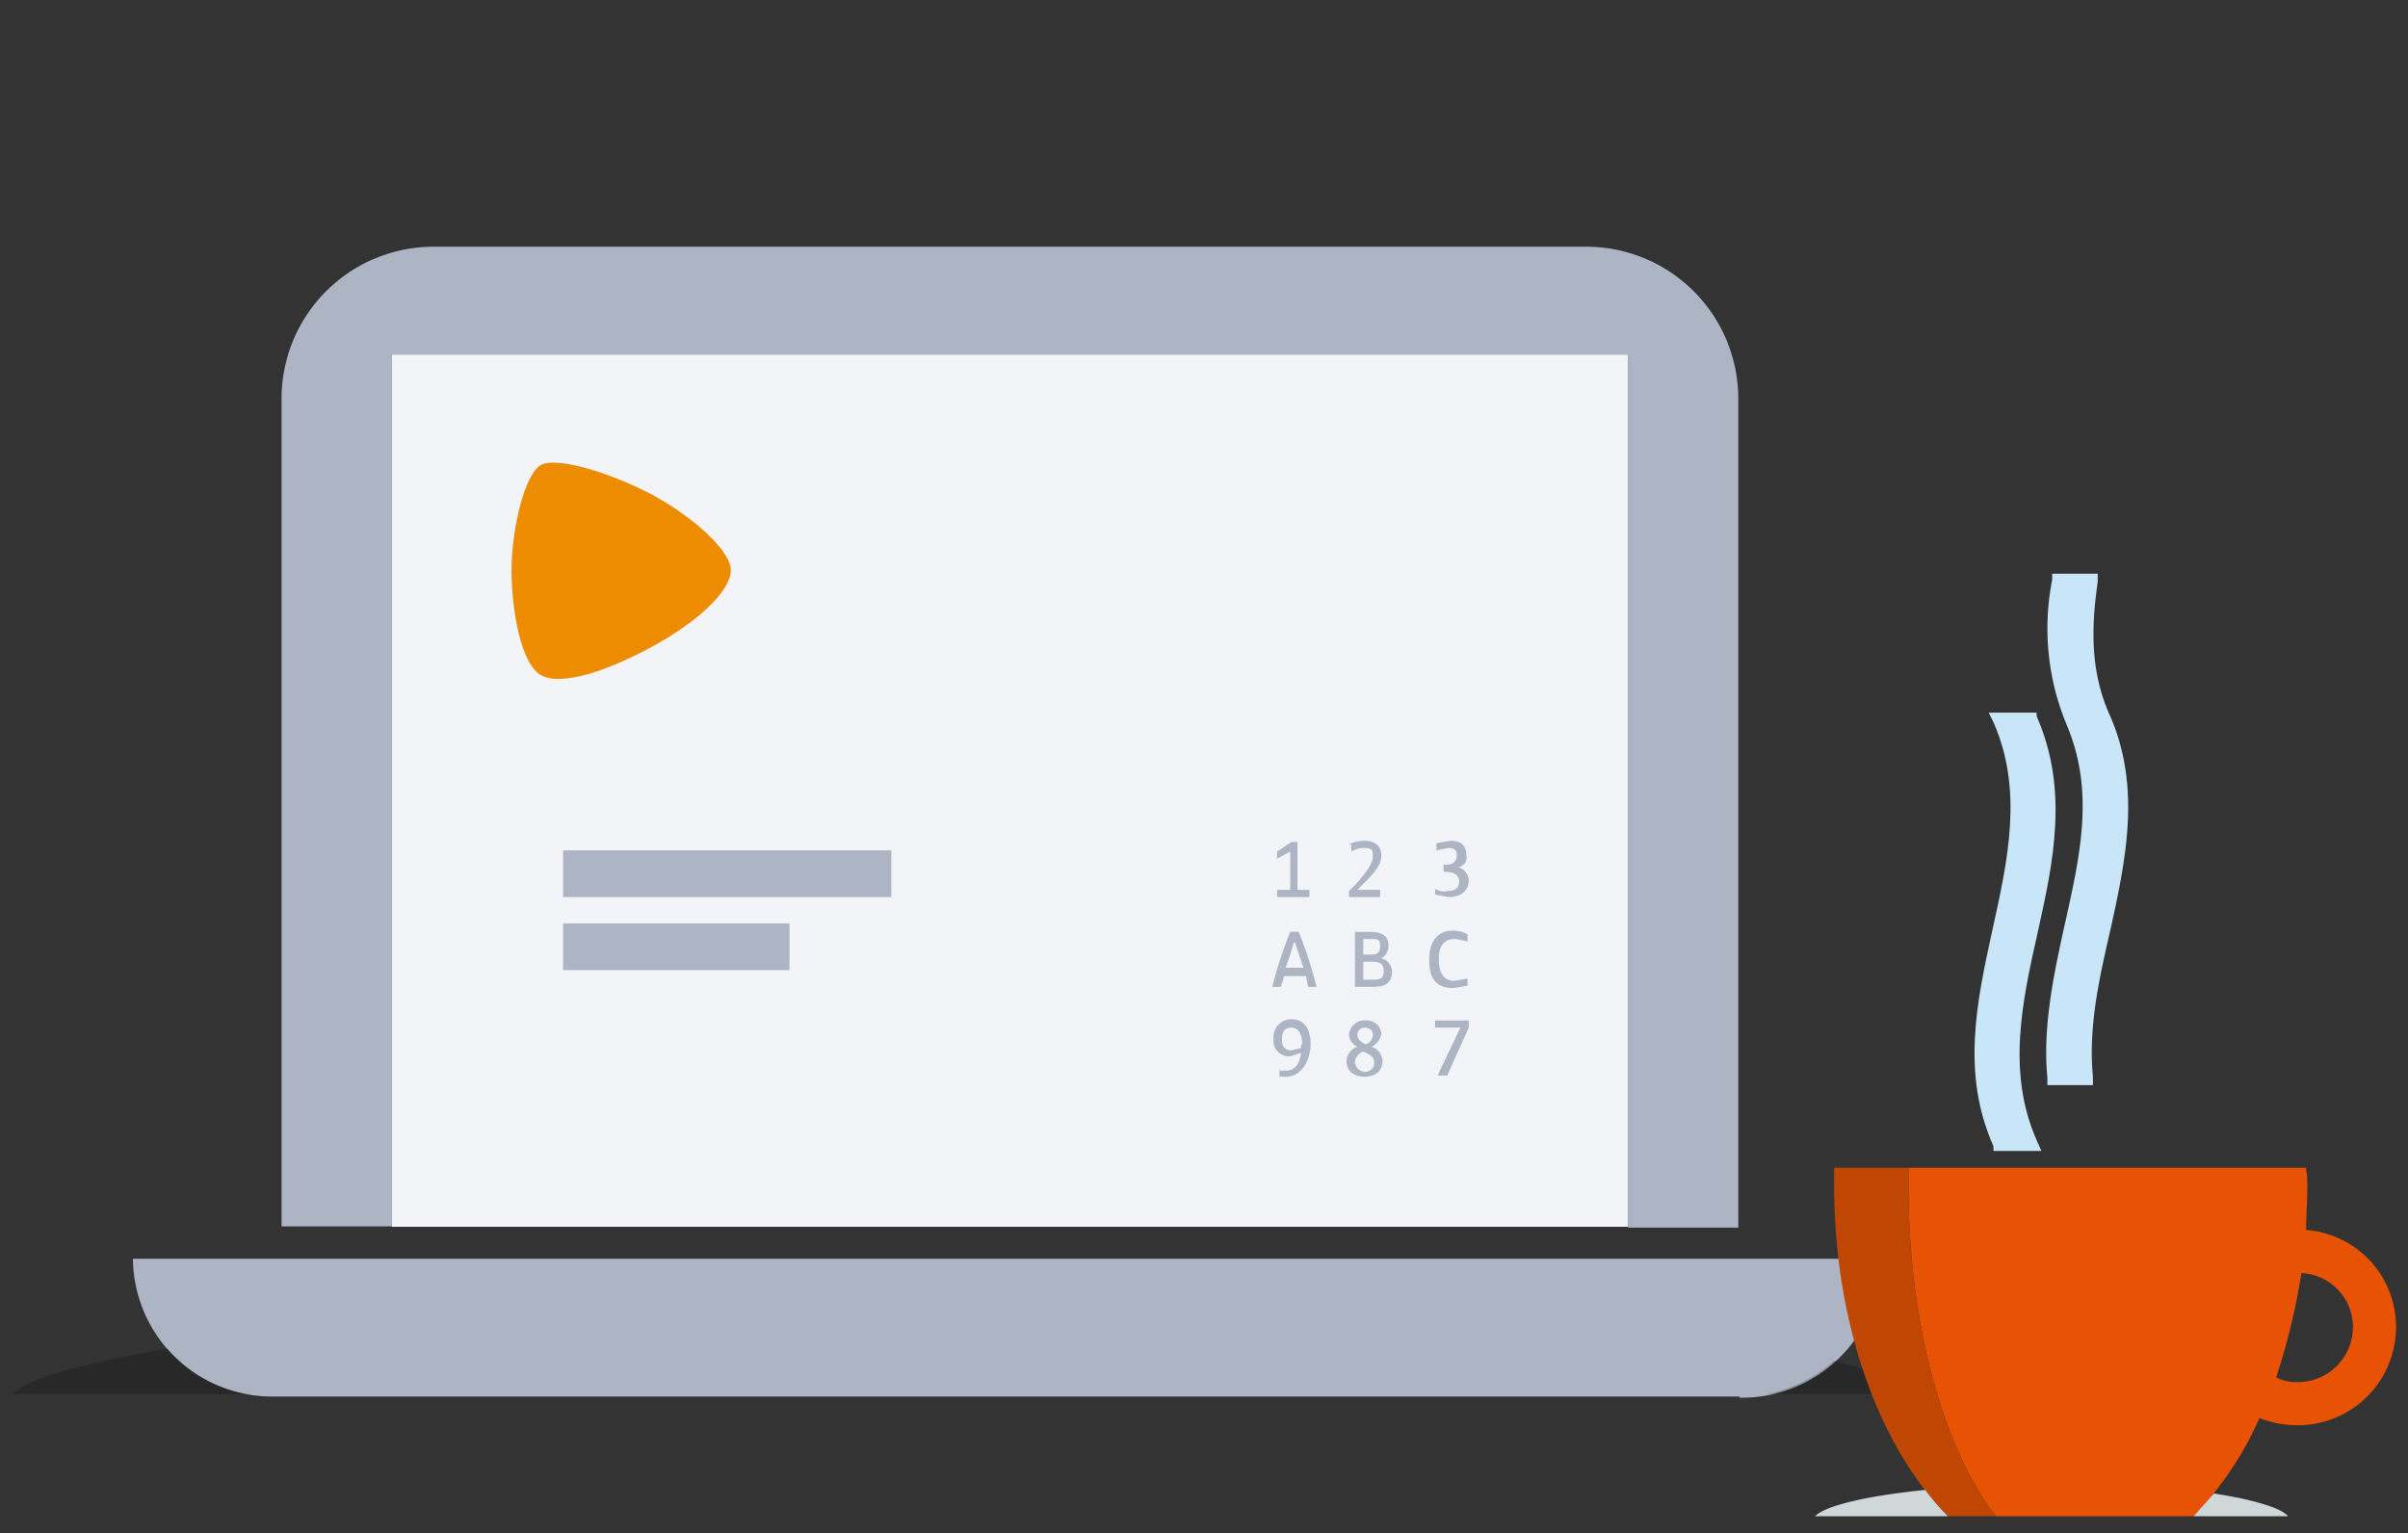 <svg xmlns="http://www.w3.org/2000/svg" viewBox="0 0 201 128">
  <rect x="0" y="0" width="201" height="128" fill="#333333" stroke="none"/>
  <path d="M145.2,116.6H22.9a11.6,11.6,0,0,1-11.8-11.5H157a11.6,11.6,0,0,1-11.7,11.6h-.1" fill="#adb5c5" fill-rule="evenodd"/>
  <g>
    <path d="M132.3,20.6H36.4A12.7,12.7,0,0,0,23.5,33.2h0v69.2h9.2V29.6H135.9v72.9h9.2V33.3A12.7,12.7,0,0,0,132.3,20.6Z" fill="#adb5c5"/>
    <rect x="32.7" y="29.6" width="103.2" height="72.83" fill="#f3f4f7"/>
  </g>
  <path d="M61,47.6c0-1.6-3.1-4.4-6.4-6.2s-8-3.3-9.4-2.6-2.5,5.4-2.5,8.8.8,7.9,2.5,8.8,5.6-.4,9.4-2.5S61,49.3,61,47.6" fill="#ed8c00" fill-rule="evenodd"/>
  <path d="M107.8,70.3h.5v4h1v.6h-2.7v-.6h1.1V71.1l-1.1.6v-.6Zm4.8.2a3.1,3.1,0,0,1,1.3-.3c.8,0,1.4.4,1.4,1.2s-.5,1.4-1.5,2.4l-.5.5h1.9v.6h-2.6v-.5l.6-.6c.6-.7,1.4-1.6,1.4-2.3s-.2-.6-.5-.7h-.2a2,2,0,0,0-1.1.3v-.6Zm7.3-.1,1.2-.2c.8,0,1.3.4,1.3,1.2a.8.8,0,0,1-.7,1h0a1.2,1.2,0,0,1,.9,1.1c0,.9-.7,1.4-1.7,1.4l-1.1-.2v-.5a1.2,1.2,0,0,0,1,.2c.7,0,1-.3,1-.8s-.4-.8-1.1-.8h-.2v-.6h.2c.6,0,.9-.3.9-.8s-.3-.6-.7-.6l-1,.2v-.6ZM108,78.7c-.2.6-.4,1.4-.7,2.1h1.5l-.7-2.1Zm.4-.9a35.3,35.3,0,0,1,1.5,4.6h-.7c-.1-.3-.1-.6-.2-.9h-1.8l-.3.9h-.7a35.3,35.3,0,0,1,1.5-4.6Zm5.4,4h.6c.7,0,1.1,0,1.1-.7s-.4-.8-1-.8h-.7Zm0-2.1h.6c.5,0,.8-.1.8-.7s-.2-.6-.8-.6h-.6Zm.4-1.9c1,0,1.7.2,1.7,1.2a1.1,1.1,0,0,1-.6,1h0a1.2,1.2,0,0,1,.9,1.1c0,1.2-.9,1.3-1.8,1.3h-1.3V77.8Zm5.1,2.3c0-1.5.7-2.4,2-2.4a2.7,2.7,0,0,1,1.2.3v.6l-1-.2c-1,0-1.4.6-1.4,1.7s.4,1.8,1.3,1.8l1.1-.2v.6l-1.2.2c-1.5,0-2-.9-2-2.3Zm-10.6,7.1c0-.8-.3-1.4-.9-1.4s-.8.4-.8,1,.3.9.8.9l.8-.2v-.3Zm-1.8,2.2h.4c.9,0,1.2-.7,1.3-1.5l-.9.3a1.3,1.3,0,0,1-1.4-1.2v-.3a1.5,1.5,0,0,1,1.4-1.6h.1c1.2,0,1.6,1,1.6,2.1s-.6,2.7-2.1,2.7h-.5v-.6Zm7.7-3c0-.4-.3-.6-.7-.6a.6.6,0,0,0-.6.6c0,.4.3.6.7.8a.9.9,0,0,0,.6-.8m-1.5,2.3a.9.9,0,0,0,.8.8h0a.8.8,0,0,0,.8-.6v-.2c0-.4-.2-.6-.9-.9a1,1,0,0,0-.7.9m-.5-2.3a1.3,1.3,0,0,1,1.4-1.2h0a1.2,1.2,0,0,1,1.3,1.1h0a1.5,1.5,0,0,1-.8,1.1,1.3,1.3,0,0,1,.9,1.2c0,.9-.7,1.3-1.5,1.3s-1.5-.4-1.5-1.3a1.3,1.3,0,0,1,.9-1.2,1.2,1.2,0,0,1-.7-1.1m10-1.1v.6l-1.8,4H120l1.9-4h-2.1v-.6ZM47,74.9H74.4V71H47ZM47,81H65.9V77.1H47Z" fill="#adb5c5" fill-rule="evenodd"/>
  <path d="M170.4,96.1h-4v-.4c-2.7-6-1.4-12.1-.1-18s2.6-11.7.1-17.4l-.4-.8h4v.3c2.7,6.1,1.4,12.2.1,18s-2.6,11.7-.1,17.4Z" fill="#c9e5f8"/>
  <path d="M174.7,90.6h-3.8V90c-.4-4.2.5-8.5,1.4-12.6,1.3-5.8,2.6-11.3.2-16.9a21,21,0,0,1-1.2-12.1v-.5h3.8v.7c-.5,3.5-.7,7.3,1,11.1,2.7,6.1,1.3,12.3,0,18.2-.9,3.9-1.8,8-1.4,12Z" fill="#c9e5f8"/>
  <path d="M192.1,106.3A55.4,55.4,0,0,1,190,115a3.7,3.7,0,0,0,1.8.4,4.6,4.6,0,0,0,4.6-4.6A4.5,4.5,0,0,0,192.1,106.3Z" fill="none"/>
  <path d="M192.5,102.7c0-1.2.1-2.5.1-3.7s-.1-1-.1-1.5H159.3V99c0,11.6,2.9,21.9,7.3,27.6h16.5a28,28,0,0,0,5.5-8.2,8.7,8.7,0,0,0,3.2.6,8.2,8.2,0,0,0,8.2-8.2A8.1,8.1,0,0,0,192.5,102.7Zm-.7,12.7a3.7,3.7,0,0,1-1.8-.4,55.4,55.4,0,0,0,2.1-8.7,4.5,4.5,0,0,1,4.3,4.5A4.6,4.6,0,0,1,191.8,115.4Z" fill="#e75204"/>
  <path d="M159.3,97.5h-6.2V99c0,11.6,3.8,21.9,9.5,27.6h4c-4.4-5.7-7.3-16-7.3-27.6Z" fill="#c04604"/>
  <g>
    <path d="M192.1,106.3A55.4,55.4,0,0,1,190,115a3.7,3.7,0,0,0,1.8.4,4.6,4.6,0,0,0,4.6-4.6A4.5,4.5,0,0,0,192.1,106.3Z" fill="none"/>
    <path d="M151.5,126.6h11.1a20,20,0,0,1-1.9-2.2C155.8,124.9,152.4,125.7,151.5,126.6Z" fill="#d0d7d8"/>
    <path d="M191,126.6c-.6-.7-2.9-1.4-6.2-1.9l-1.7,1.9Z" fill="#d0d7d8"/>
  </g>
  <path d="M14,112.6c-6.8,1.2-11.5,2.4-13,3.8H20.7A11.3,11.3,0,0,1,14,112.6Z" fill-opacity="0.58" fill-rule="evenodd" opacity="0.36" style="isolation: isolate"/>
  <path d="M153.1,113.6a11.4,11.4,0,0,1-5.7,2.8h8.8c-.2-.7-.5-1.4-.7-2.1Z" fill-opacity="0.58" fill-rule="evenodd" opacity="0.36" style="isolation: isolate"/>
</svg>
